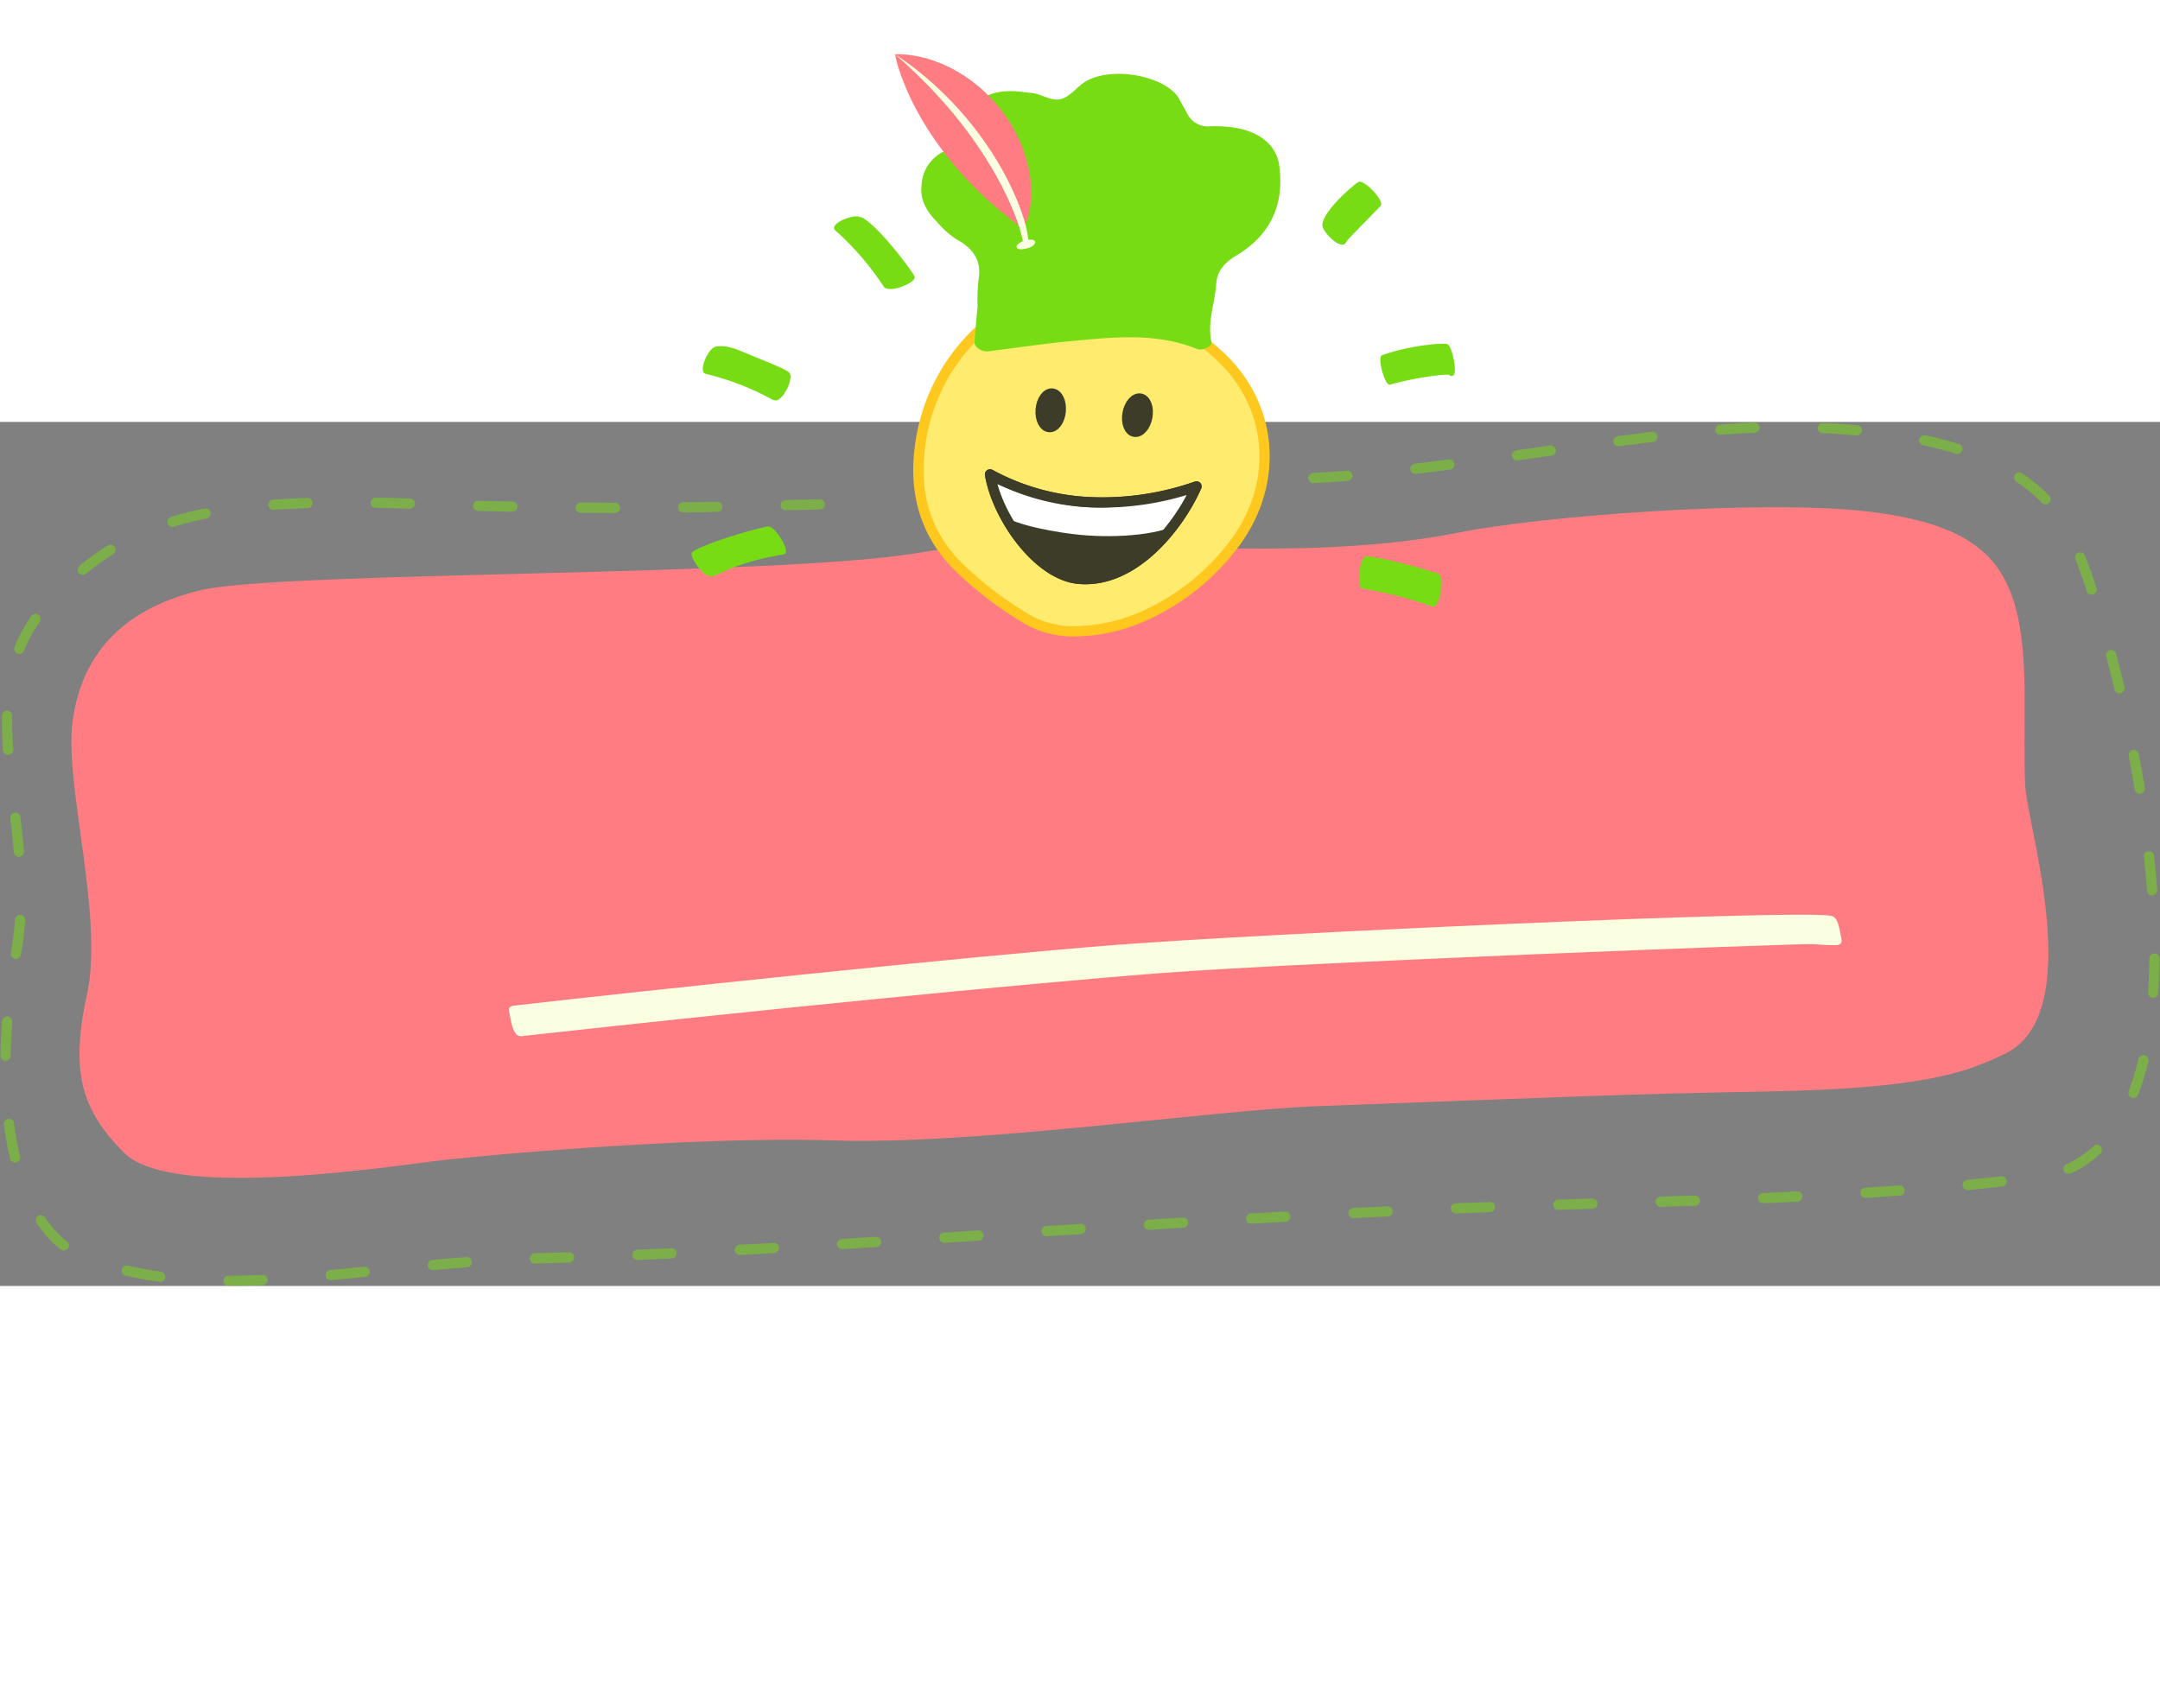 <svg xmlns="http://www.w3.org/2000/svg" width="316.158" height="250" viewBox="0 0 316.158 126.483">
    <rect x="0" y="0" width="316.158" height="126.483" fill="#808080" stroke="none"/>
    <defs>
        <style>
            .cls-1-border {
                fill: none;
                stroke: #78dc14;
                stroke-linecap: round;
                stroke-linejoin: round;
                stroke-width: 1.5px;
                stroke-dasharray: 5 10;
                opacity: 0.5;
            }

            .cls-1-button {
                fill: #ff7d82;
            }

            .cls-3-button {
                fill: #faffe1;
            }

            .cls-1-cook-cook, .cls-9-cook {
                fill: none;
            }

            .cls-2-cook {
                fill: #78dc14;
            }

            .cls-3-cook {
                fill: #ffeb6d;
                stroke: #ffc81e;
                stroke-miterlimit: 10;
            }

            .cls-3-cook, .cls-6-cook, .cls-8-cook, .cls-9-cook {
                stroke-linecap: round;
                stroke-width: 1.5px;
            }

            .cls-4-cook {
                fill: #faffe1;
            }

            .cls-5-cook {
                fill: #ff7d82;
            }

            .cls-6-cook {
                fill: #3c3c28;
            }

            .cls-6-cook, .cls-8-cook, .cls-9-cook {
                stroke: #3c3c28;
                stroke-linejoin: round;
            }

            .cls-7-cook {
                clip-path: url(#clip-path);
            }

            .cls-8-cook {
                fill: #fff;
            }
        </style>
        <clipPath id="clip-path">
            <path id="Pfad_1416" data-name="Pfad 1416" class="cls-1-cook"
                  d="M1260.132,2484.443c-2.415,5.535-9.039,14.277-17.246,13.526-6.007-.55-11.956-9.09-12.977-15.287a33.678,33.678,0,0,0,14.937,4.082A41.647,41.647,0,0,0,1260.132,2484.443Z"/>
        </clipPath>
    </defs>
    <path id="Pfad_2371" data-name="Pfad 2371" class="cls-1-border"
          d="M1196.474,2988.961c20.963-1.047,51.594-7.558,68.383-7.464s35.063,2.567,41.876,14.72,25.149,83.182,0,93.988c-3.968,1.7-27.383,3.83-60.451,4.715s-49.6,1.838-79.007,3.657c-19.422,1.2-58.681,3.978-84.023,4.592s-48.056,7.131-66.4,0c-11.914-4.631-13.721-25.832-10.259-44.774s-7.545-37.261,4.393-50.779,25.266-15.919,54.876-14.855,43.714.356,60.718,0"
          transform="translate(-1004.234 -2980.746)"/>
    <g id="button" transform="translate(-1130 -3210)">
        <path id="btn_area" class="cls-1-button"
              d="M51.857,5494.214c1.8-9.186,7.7-15.8,19.653-18.023s84.857,2.5,105.516,0,51.778,5.175,79.086,1.174c11.879-1.739,43.689-2.517,59.211,0s19.805,7.876,21.426,15.449,0,18.1,0,26.03c0,5.789,7.407,34.009-5.158,38.97-5.973,2.571-12.875,4.39-34.913,3.642s-28.263-.72-65.445-1.294c-16.255-.251-50.251,3.086-71.461,1.294s-53.826-.4-58.8,0c-13.555,1.088-39.1,2.9-44.944-3.642s-7.272-12.171-4.172-23.479S50.056,5503.4,51.857,5494.214Z"
              transform="translate(801.313 -2230.296) rotate(-3)"/>
        <path id="Pfad_2370" data-name="Pfad 2370" class="cls-3-button"
              d="M1210.307,3300.172c-.173-.5-.134-.837.7-1.023,16.928-3.782,65.4-14.162,86.687-18.079s96.725-15.373,103.36-15.2c1.222.032,1.5,1.9,1.9,3.035.275.786.007,1.071-.643,1.168-1.2.179-2.631.148-3.6.232-2.761.227-73.573,10.421-93.9,14.148s-60.785,12.131-92.343,19.046c-.669.146-1.1-.382-1.534-1.395C1210.733,3301.691,1210.528,3300.8,1210.307,3300.172Z"
              transform="matrix(0.995, 0.105, -0.105, 0.995, 346.788, -114.376)"/>
    </g>
    <g id="frei_koch" transform="translate(-1085 -2475)">
        <g id="strahlen">
            <path id="Pfad_1397" data-name="Pfad 1397" class="cls-2-cook"
                  d="M1186.247,2494.572a.549.549,0,0,1,.229-.634c1.4-.893,6.7-2.717,10.828-3.628.937-.207,2.462,2.251,2.688,3.277.149.674-.108.761-.284.8-.439.1-1.155.193-2.092.4a32.7,32.7,0,0,0-6.4,1.976,12.13,12.13,0,0,1-1.937.827C1187.989,2497.874,1186.389,2495.217,1186.247,2494.572Z"/>
            <path id="Pfad_1398" data-name="Pfad 1398" class="cls-2-cook"
                  d="M1197.824,2471.61a39.249,39.249,0,0,0-9.528-3.643.542.542,0,0,1-.409-.462c-.2-.908.87-3.295,1.866-3.515,1.641-.362,3.407.54,4.889,1.134,5.434,2.211,5.922,2.472,6.025,2.941.265,1.2-1.083,3.587-1.991,3.787A1.336,1.336,0,0,1,1197.824,2471.61Z"/>
            <path id="Pfad_1400" data-name="Pfad 1400" class="cls-2-cook"
                  d="M1214.375,2455.231a41.5,41.5,0,0,0-7.028-8.188.665.665,0,0,1-.26-.342c-.143-.644,1.313-1.426,2.485-1.685a2.442,2.442,0,0,1,1.822.182c2.675,1.683,7.367,8.052,7.477,8.549.161.733-1.935,1.533-2.492,1.656C1215.911,2455.507,1214.732,2455.735,1214.375,2455.231Z"/>
            <path id="Pfad_1404" data-name="Pfad 1404" class="cls-2-cook"
                  d="M1256.343,2443.941c-.233-1.054,2.775-9.7,4.717-11.762a.606.606,0,0,1,.3-.159c1.025-.226,3.477,1.138,3.67,2.017.045.2,0,.276-.183.562-1.119,1.752-3.544,6.772-3.861,10.344-.02.189-.2.351-.492.416C1259.266,2445.631,1256.55,2444.878,1256.343,2443.941Z"/>
            <path id="Pfad_1406" data-name="Pfad 1406" class="cls-2-cook"
                  d="M1278.622,2446.556c-.733-1.775,4.6-6.426,5.266-6.7.638-.264,2.7,1.674,3.185,2.839.125.3.134.561-.025.724-4.7,4.8-4.757,4.867-4.911,5.126s-.2.375-.423.467C1280.854,2449.366,1279.057,2447.61,1278.622,2446.556Z"/>
            <path id="Pfad_1407" data-name="Pfad 1407" class="cls-2-cook"
                  d="M1294.464,2501.958a58.215,58.215,0,0,0-10.054-2.543c-.159-.027-.328-.235-.405-.586-.272-1.231.11-3.957.93-4.138.732-.161,7.767,1.512,9.95,2.351a1,1,0,0,1,1.053.874c.245,1.114-.27,3.93-1.061,4.1A.583.583,0,0,1,1294.464,2501.958Z"/>
            <path id="Pfad_1408" data-name="Pfad 1408" class="cls-2-cook"
                  d="M1287.036,2466.043c-.023-.477.085-.731.272-.814a31.641,31.641,0,0,1,6.85-1.529,14.679,14.679,0,0,1,2.583-.12c.552.019,1.13,2.1,1.2,3.474.027.567.007,1.169-.445,1.226a.458.458,0,0,1-.393-.19,13.624,13.624,0,0,0-2.007.137,46.234,46.234,0,0,0-6.691,1.33C1287.852,2469.626,1287.095,2467.294,1287.036,2466.043Z"/>
        </g>
        <g id="emoji_roco-koch">
            <path id="Pfad_1409" data-name="Pfad 1409" class="cls-3-cook"
                  d="M1252.491,2458.635a31.437,31.437,0,0,1,10.917,6.6c8.283,7.588,8.82,19.345,1.875,28.086a33.631,33.631,0,0,1-13.113,10.2,25.306,25.306,0,0,1-9.271,2.113,13.629,13.629,0,0,1-8.321-2.213,51.956,51.956,0,0,1-9.968-7.894c-4.7-5.154-5.9-11.225-4.822-17.817a27.872,27.872,0,0,1,5.72-13.011c6.3-7.936,15.49-10.586,24.92-7.018C1250.924,2457.867,1251.394,2458.124,1252.491,2458.635Z"/>
            <path id="Pfad_1410" data-name="Pfad 1410" class="cls-2-cook"
                  d="M1228.087,2458.071a26.184,26.184,0,0,1,.135-3.846c.428-2.488-.4-4.431-3.226-5.95a13.282,13.282,0,0,1-2.909-2.624c-1.584-1.586-2.472-3.347-2.194-5.358a5.72,5.72,0,0,1,3.781-5.095,3.053,3.053,0,0,0,2.013-2.159,18.759,18.759,0,0,1,.884-2.737c1.206-2.705,3.514-3.89,7.1-3.7.723.038,1.442.183,2.165.226,1.664.1,3.186,1.5,4.823.785,1.194-.518,1.954-1.595,3.032-2.306,3.845-2.538,12.134-.98,13.958,2.515.373.715.8,1.414,1.172,2.129a3.346,3.346,0,0,0,3.386,1.77,21.625,21.625,0,0,1,2.9.13c4.075.464,6.731,2.525,7.141,5.68.683,5.253-.908,9.876-6.269,13.1-1.879,1.131-2.844,2.381-2.964,4.19-.187,2.83-1.339,5.573-.693,8.483.142.643-1.312,1.348-2.143,1.013-6.086-2.459-12.319-1.706-18.509-1.132-4.045.375-8.039,1-12.062,1.487-.925.112-2.033-.657-1.982-1.358C1227.754,2461.615,1227.923,2459.916,1228.087,2458.071Z"/>
            <g id="Gruppe_219" data-name="Gruppe 219">
                <path id="Pfad_1411" data-name="Pfad 1411" class="cls-4-cook"
                      d="M1234.137,2448.866c-.55.357-.619,1.191,1.215.725,1.2-.305,1.63-1.2.557-1.281A3.071,3.071,0,0,0,1234.137,2448.866Z"/>
                <path id="Pfad_1412" data-name="Pfad 1412" class="cls-5-cook"
                      d="M1216,2421.186a14.01,14.01,0,0,1,2.495.154c.2.033.394.065.586.1l.29.057.287.063c.193.04.38.088.57.134s.375.1.559.153a19.759,19.759,0,0,1,4.148,1.76c.322.183.642.37.955.566s.613.408.914.621.6.429.883.661.57.464.849.7c.07.059.138.12.206.183s.135.124.2.186c.134.126.269.251.4.379.266.254.527.512.775.784s.5.543.738.82.467.571.695.86a21.145,21.145,0,0,1,3.9,8.013,17.233,17.233,0,0,1,.472,4.627,14.023,14.023,0,0,1-.3,2.4c-.044.2-.09.4-.148.6-.028.1-.053.2-.086.3s-.063.2-.1.3c-.069.2-.142.4-.23.6-.044.1-.087.2-.134.3s-.1.2-.159.294l-.511-.4-.486-.376-.916-.727c-.591-.475-1.147-.936-1.683-1.39l-.4-.34c-.135-.111-.255-.227-.387-.338-.262-.223-.5-.448-.755-.67-.123-.112-.245-.223-.364-.335l-.361-.333-.7-.667c-.914-.891-1.771-1.784-2.58-2.7s-1.589-1.847-2.326-2.815c-.187-.241-.368-.486-.549-.732s-.367-.491-.543-.742c-.089-.125-.174-.253-.265-.378s-.179-.251-.266-.379c-.178-.253-.345-.516-.518-.776s-.345-.522-.511-.791l-.5-.812q-.248-.411-.483-.838t-.479-.857a39.02,39.02,0,0,1-1.766-3.744l-.1-.255c-.035-.084-.07-.168-.1-.255-.067-.172-.137-.341-.2-.519l-.1-.264-.1-.27c-.064-.178-.123-.365-.185-.549A18.2,18.2,0,0,1,1216,2421.186Z"/>
                <path id="Pfad_1413" data-name="Pfad 1413" class="cls-4-cook"
                      d="M1234.019,2445.994c.132.388.251.772.356,1.166.182.638.337,1.287.471,1.943a1.43,1.43,0,0,0,.75-.192l-.009-.086-.08-.63-.1-.63c-.033-.21-.079-.418-.12-.627s-.09-.419-.143-.626-.109-.413-.168-.618c-.117-.409-.25-.813-.387-1.214-.274-.8-.582-1.59-.916-2.367s-.691-1.542-1.07-2.3-.782-1.5-1.2-2.227-.862-1.45-1.321-2.158a49.9,49.9,0,0,0-6.33-7.855,48.581,48.581,0,0,0-7.746-6.39,79.871,79.871,0,0,1,7.088,7.006,63.9,63.9,0,0,1,5.983,7.887q1.334,2.083,2.481,4.274a45.047,45.047,0,0,1,2.047,4.487C1233.748,2445.222,1233.887,2445.608,1234.019,2445.994Z"/>
            </g>
            <ellipse id="Ellipse_3" data-name="Ellipse 3" class="cls-6-cook" cx="2.468" cy="1.473" rx="2.468" ry="1.473"
                     transform="translate(1249.602 2476.186) rotate(-79.862)"/>
            <ellipse id="Ellipse_4" data-name="Ellipse 4" class="cls-6-cook" cx="2.468" cy="1.473" rx="2.468" ry="1.473"
                     transform="translate(1237.106 2475.632) rotate(-84.931)"/>
            <g id="Gruppe_222" data-name="Gruppe 222">
                <path id="Pfad_1414" data-name="Pfad 1414" class="cls-6-cook"
                      d="M1260.132,2484.443c-2.415,5.535-9.039,14.277-17.246,13.526-6.007-.55-11.956-9.09-12.977-15.287a33.678,33.678,0,0,0,14.937,4.082A41.647,41.647,0,0,0,1260.132,2484.443Z"/>
                <g id="Gruppe_221" data-name="Gruppe 221">
                    <g id="Gruppe_220" data-name="Gruppe 220" class="cls-7-cook">
                        <path id="Pfad_1415" data-name="Pfad 1415" class="cls-8-cook"
                              d="M1263.238,2483.386c-.851,1.951-2.555,5.318-4.288,6.6-3.182,2.349-10.44,2.8-15.754,2.31-3.192-.293-9.645-1.347-12.155-3.1-2.215-1.545-2.768-4.577-3.247-7.481,0,0,8.355,4.753,17.052,5.051S1263.238,2483.386,1263.238,2483.386Z"/>
                    </g>
                </g>
                <path id="Pfad_1417" data-name="Pfad 1417" class="cls-9-cook"
                      d="M1260.132,2484.443c-2.415,5.535-9.039,14.277-17.246,13.526-6.007-.55-11.956-9.09-12.977-15.287a33.678,33.678,0,0,0,14.937,4.082A41.647,41.647,0,0,0,1260.132,2484.443Z"/>
            </g>
        </g>
    </g>
</svg>
